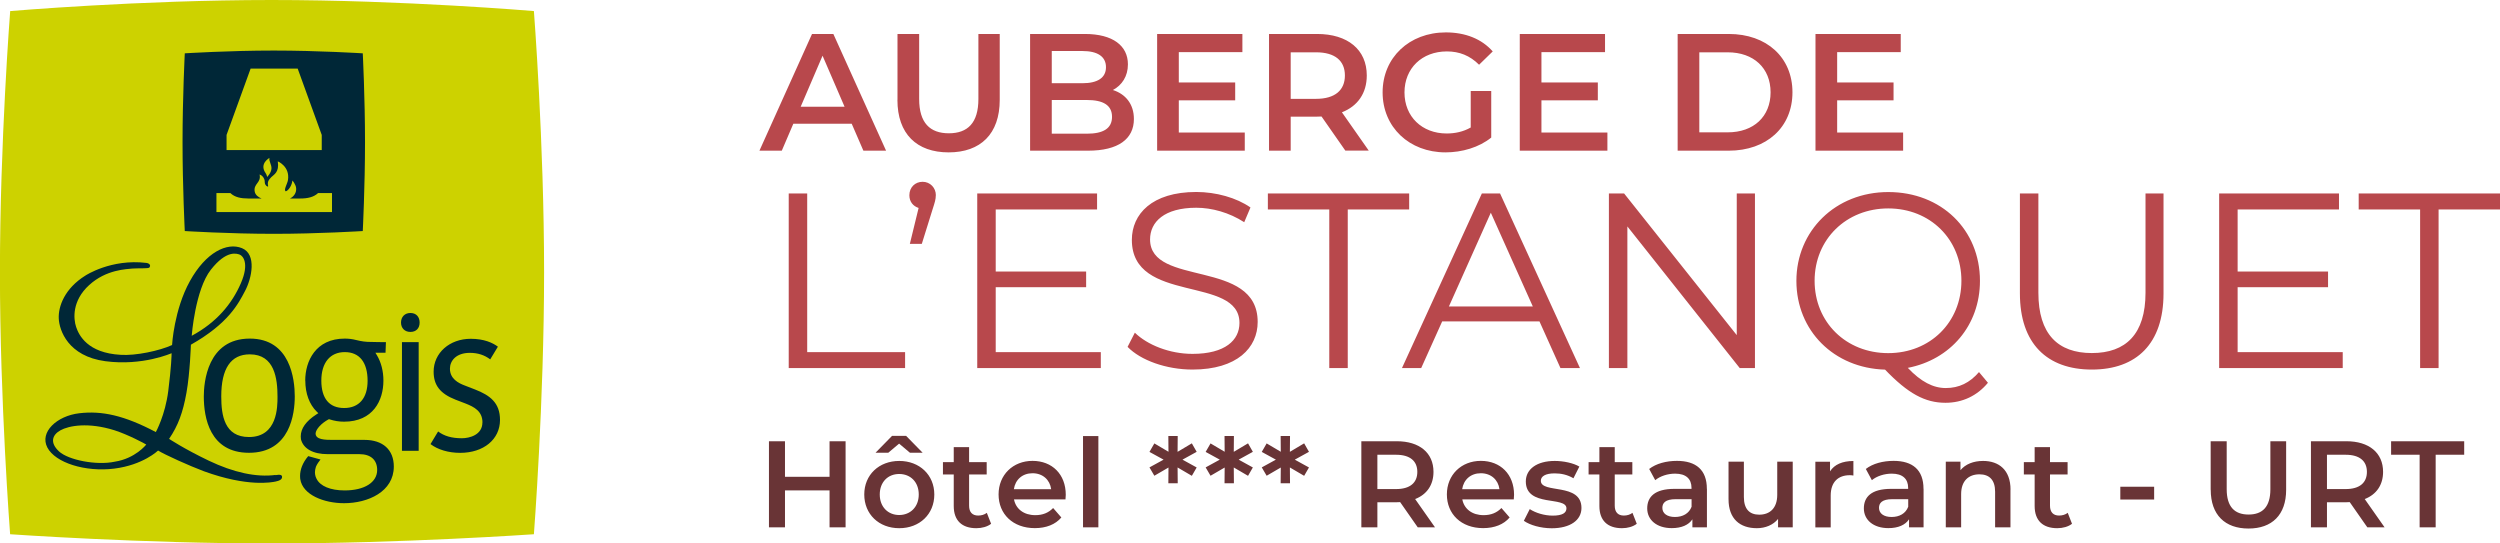<svg id="Calque_2" data-name="Calque 2" xmlns="http://www.w3.org/2000/svg" viewBox="0 0 368 80"><defs><style>.cls-1{fill:#002737}.cls-4{fill:#cdd200}</style></defs><g id="Calque_1-2" data-name="Calque 1"><path class="cls-4" d="M80.09 40.07c0 19.11-1.5 38.57-1.5 38.57S59.11 80 39.98 80 1.49 78.64 1.49 78.64s-1.5-19.46-1.5-38.57S1.5 1.63 1.5 1.63 20.58 0 39.98 0s38.61 1.63 38.61 1.63 1.5 19.33 1.5 38.44z"/><path class="cls-1" d="M32.57 58.35c0-4.11 1.41-6.19 4.2-6.19 3.66 0 4.08 3.57 4.08 6.25 0 1.46 0 5.92-4.2 5.92-3.62 0-4.08-3.19-4.08-5.98m-2.57 0c0 3.1.86 8.3 6.65 8.3 6.08 0 6.74-5.8 6.74-8.3s-.64-8.51-6.62-8.51c-6.28 0-6.77 6.52-6.77 8.51m41.02 3.84c0-1.66-1.22-2.29-2.46-2.78l-1.51-.58c-2.26-.89-3.22-2.12-3.22-4.12 0-2.76 2.35-4.84 5.46-4.84 1.99 0 3.25.6 4 1.16-.17.29-.92 1.53-1.13 1.87-.83-.63-1.81-.96-3-.96-2.02 0-2.93 1.17-2.93 2.33 0 1.49 1.25 2.13 2.19 2.48l1.5.58c2.21.86 3.68 1.96 3.68 4.49 0 2.85-2.41 4.84-5.86 4.84-1.73 0-3.3-.47-4.37-1.29.17-.29.9-1.5 1.12-1.86.89.68 2.01 1 3.5 1 1.12 0 3.02-.49 3.02-2.33M47.3 56.02c0-2.62 1.29-4.19 3.45-4.19s3.36 1.5 3.36 4.23c0 2.54-1.26 4-3.45 4s-3.36-1.4-3.36-4.04m-2.36 0c0 1.89.6 3.52 1.69 4.58l.23.22-.27.17c-1.54.99-2.32 2.08-2.32 3.25 0 .14.01.28.03.42.35 1.39 1.78 2.19 3.93 2.19h4.68c1.66 0 2.61.85 2.61 2.33 0 1.83-1.88 3.01-4.78 3.01-2.1 0-3.62-.63-4.15-1.73l-.04-.08-.1-.25c-.06-.22-.09-.41-.09-.61 0-.24.05-.5.14-.8.15-.39.5-.86.68-1.08-.49-.14-1.58-.44-1.81-.5-.85 1-1.2 2.02-1.2 2.93 0 .27.03.44.03.45.34 2.33 3.5 3.55 6.44 3.55 3.53 0 7.33-1.69 7.33-5.4 0-2.46-1.61-3.92-4.31-3.92h-4.72c-1.06 0-2.54-.02-2.48-.99.06-.57.82-1.45 1.9-2.03l.08-.03.08.03c.72.23 1.39.34 2.12.34 4.28 0 5.8-3.12 5.8-6.04 0-1.4-.33-2.69-.95-3.73l-.23-.38h1.49l.06-1.56s-1.84 0-2.72-.04c-.74-.03-1.63-.26-1.67-.27-.59-.15-1.12-.21-1.67-.21-4.3 0-5.82 3.34-5.82 6.19m14.24-5.67h2.46v16h-2.46zm1.24-1.5c-.83 0-1.38-.56-1.38-1.38s.54-1.41 1.38-1.41 1.36.55 1.36 1.41-.53 1.38-1.36 1.38M26.87 20.93c0-6.53.33-13.08.33-13.08s6.56-.41 13.1-.41 13.1.41 13.1.41.33 6.55.33 13.08-.33 13.08-.33 13.08-6.56.41-13.1.41-13.1-.41-13.1-.41-.33-6.55-.33-13.08"/><path class="cls-4" d="M33.35 22.09h14.01v-2.23l-3.54-9.76h-6.93l-3.54 9.76v2.23zm6.61 2.76c.05-.61-.43-1.18-.29-1.61 0 0-1.55.84-.58 2.23.2.29.23.58.23.58s.59-.57.64-1.21m8.91 6.38v-2.8h-2.05c-.65.61-1.56.8-2.62.8h-1.51c.62-.32.96-.88.9-1.53-.05-.55-.54-1.12-.54-1.12-.16 1.12-.91 1.68-1.03 1.57-.26-.24.29-1.11.37-1.64.31-2.01-1.5-2.75-1.5-2.75.24 1.61-.54 1.91-.96 2.33-.44.44-.59.76-.46 1.3.05.22-.44-.03-.49-.46-.02-.24 0-.36-.1-.59-.23-.54-.67-.64-.67-.64.28 1.24-.95 1.33-.71 2.54.09.47.55.82 1 .99h-1.97c-1.06 0-1.97-.18-2.62-.8h-2.05v2.8h17.03z"/><path class="cls-1" d="M40.57 69.91c-2.86.38-6.22-.37-9.84-2.1s-5.84-3.21-5.84-3.21c1.33-1.95 2.04-3.89 2.56-6.8.52-2.91.65-7.06.65-7.06 5.55-3.14 6.99-6.05 7.97-7.91.99-1.86 1.75-5.4-.45-6.3-2.2-.9-5.31.6-7.66 4.84-2.35 4.23-2.63 9.42-2.63 9.42-1.83.84-5.38 1.6-7.58 1.44-4.85-.27-6.13-2.87-6.54-4.09-.41-1.22-.62-3.87 1.92-6.18 2.53-2.31 5.53-2.33 6.37-2.43.79-.06 2.35.02 2.48-.14.28-.34.01-.63-.44-.69-5.2-.63-8.96 1.86-8.96 1.86-3.08 1.91-4.01 4.56-3.93 6.32.08 1.76 1.38 5.56 6.86 6.29 5.48.73 9.75-1.18 9.75-1.18 0 .31-.04 1.98-.49 5.56-.45 3.57-1.83 6.05-1.83 6.05-4.66-2.46-7.94-3.16-11.27-2.77-3.32.39-5.87 2.79-4.7 5.04s5.58 3.64 9.84 3.11c4.27-.53 6.46-2.66 6.46-2.66 1.03.63 4.61 2.25 6.75 3.05 6.48 2.36 10.03 1.62 10.56 1.51.53-.11.99-.3.94-.73-.04-.44-.95-.2-.95-.2zM31.04 39.7c2.31-2.94 3.83-2.38 4.27-2.21.41.17 1.45 1.21.14 4.22s-3.55 5.74-7.23 7.72c0 0 .51-6.8 2.82-9.73zM16.9 67.96c-2.68.58-6.84-.24-8.21-1.51-1.37-1.27-1.03-2.42.21-3.11s4.1-1.21 7.93-.01c2.04.65 4.51 1.98 4.7 2.11 0 0-1.62 2.06-4.64 2.52z"/><path d="M125.38 18.21h-8.6l-1.7 3.97h-3.29L119.53 5h3.14l7.76 17.18h-3.34l-1.72-3.97zm-1.06-2.5l-3.24-7.51-3.22 7.51h6.46zm7.79-1.01V5h3.19v9.57c0 3.53 1.6 5.05 4.37 5.05s4.35-1.52 4.35-5.05V5h3.14v9.7c0 5.01-2.82 7.73-7.52 7.73s-7.54-2.72-7.54-7.73zm34.8 2.82c0 2.94-2.31 4.66-6.73 4.66h-8.55V5h8.06c4.13 0 6.34 1.74 6.34 4.47 0 1.77-.88 3.07-2.21 3.78 1.84.59 3.09 2.04 3.09 4.27zM154.82 7.51v4.74h4.52c2.21 0 3.46-.79 3.46-2.36s-1.25-2.38-3.46-2.38h-4.52zm8.87 9.69c0-1.72-1.3-2.48-3.71-2.48h-5.16v4.96h5.16c2.41 0 3.71-.76 3.71-2.48zm19.54 2.31v2.67h-12.9V5h12.55v2.67h-9.36v4.47h8.3v2.63h-8.3v4.74h9.7zm14.81 2.67l-3.51-5.03c-.22.02-.44.02-.66.02h-3.88v5.01h-3.19V5h7.07c4.52 0 7.32 2.31 7.32 6.11 0 2.6-1.33 4.51-3.66 5.42l3.95 5.64h-3.44zM193.72 7.7h-3.73v6.85h3.73c2.8 0 4.25-1.28 4.25-3.44s-1.45-3.41-4.25-3.41zm22.77 5.7h3.02v6.85c-1.79 1.45-4.3 2.18-6.73 2.18-5.33 0-9.26-3.71-9.26-8.83s3.93-8.83 9.31-8.83c2.87 0 5.28.96 6.9 2.8l-2.01 1.96c-1.35-1.35-2.9-1.96-4.74-1.96-3.66 0-6.24 2.48-6.24 6.04s2.58 6.04 6.21 6.04c1.23 0 2.43-.25 3.54-.88v-5.35zm20.12 6.11v2.67h-12.9V5h12.55v2.67h-9.36v4.47h8.3v2.63h-8.3v4.74h9.7zM246.95 5h7.52c5.58 0 9.38 3.44 9.38 8.59s-3.81 8.59-9.38 8.59h-7.52V5zm7.37 14.48c3.83 0 6.31-2.33 6.31-5.89s-2.48-5.89-6.31-5.89h-4.18v11.78h4.18zm25.82.03v2.67h-12.9V5h12.55v2.67h-9.36v4.47h8.3v2.63h-8.3v4.74h9.7zM116.1 28.48h2.72v23.35h14.41v2.35H116.1v-25.7zm21.65.26c0 .62-.15 1.06-.48 2.09l-1.58 5.07h-1.76l1.29-5.29c-.81-.26-1.36-.92-1.36-1.87 0-1.17.85-1.98 1.95-1.98s1.95.88 1.95 1.98zm24.29 23.09v2.35h-18.19v-25.7h17.64v2.35h-14.92v9.14h13.31v2.31h-13.31v9.55h15.47zm3.94-.77l1.07-2.09c1.84 1.8 5.11 3.12 8.49 3.12 4.81 0 6.91-2.02 6.91-4.55 0-7.05-15.84-2.72-15.84-12.23 0-3.78 2.94-7.05 9.48-7.05 2.9 0 5.92.84 7.98 2.28l-.92 2.17c-2.21-1.43-4.78-2.13-7.06-2.13-4.7 0-6.8 2.09-6.8 4.66 0 7.05 15.84 2.79 15.84 12.15 0 3.78-3.01 7.01-9.59 7.01-3.86 0-7.64-1.36-9.56-3.34zm29.69-20.23h-9.04v-2.35h20.8v2.35h-9.04v23.35h-2.72V30.83zm30.95 16.48h-14.33l-3.09 6.87h-2.83l11.76-25.7h2.68l11.76 25.7h-2.87l-3.09-6.87zm-.99-2.2l-6.18-13.8-6.17 13.8h12.35zm32.7-16.63v25.7h-2.24l-16.54-20.85v20.85h-2.72v-25.7h2.24l16.58 20.85V28.48h2.68zm34.29 27.87c-1.58 1.91-3.75 2.94-6.25 2.94-3.01 0-5.51-1.36-8.89-4.88-7.53-.22-13.05-5.73-13.05-13.07s5.73-13.07 13.53-13.07 13.49 5.54 13.49 13.07c0 6.57-4.37 11.6-10.62 12.81 1.95 2.06 3.75 2.97 5.59 2.97 1.95 0 3.53-.77 4.89-2.35l1.32 1.58zm-14.67-4.37c6.17 0 10.77-4.55 10.77-10.65s-4.59-10.65-10.77-10.65-10.84 4.55-10.84 10.65 4.63 10.65 10.84 10.65zm19.38-8.78V28.48h2.72v14.61c0 6.09 2.87 8.88 7.87 8.88s7.9-2.79 7.9-8.88V28.48h2.65V43.2c0 7.38-3.97 11.2-10.55 11.2s-10.59-3.82-10.59-11.2zm47.52 8.63v2.35h-18.19v-25.7h17.64v2.35h-14.92v9.14h13.31v2.31h-13.31v9.55h15.47zm11.39-21h-9.04v-2.35H368v2.35h-9.04v23.35h-2.72V30.83z" fill="#b8484c"/><path d="M124.47 64.95v12.67h-2.36v-5.43h-6.56v5.43h-2.36V64.95h2.36v5.23h6.56v-5.23h2.36zm13.06 7.84c0 2.9-2.16 4.96-5.16 4.96s-5.15-2.06-5.15-4.96 2.17-4.94 5.15-4.94 5.16 2.05 5.16 4.94zm-6.78-6.15h-1.87l2.43-2.48h2.07l2.43 2.48h-1.87l-1.59-1.34-1.59 1.34zm4.49 6.15c0-1.85-1.23-3.02-2.88-3.02s-2.86 1.18-2.86 3.02 1.23 3.02 2.86 3.02 2.88-1.18 2.88-3.02zm10.65 4.31c-.54.43-1.36.65-2.17.65-2.12 0-3.33-1.12-3.33-3.26v-4.65h-1.59v-1.81h1.59v-2.21h2.26v2.21h2.59v1.81h-2.59v4.6c0 .94.47 1.45 1.34 1.45.47 0 .92-.13 1.27-.4l.63 1.61zm10.96-3.59h-7.59c.27 1.41 1.45 2.32 3.13 2.32 1.09 0 1.94-.34 2.63-1.05l1.21 1.39c-.87 1.03-2.23 1.57-3.9 1.57-3.24 0-5.34-2.08-5.34-4.96s2.12-4.94 5-4.94 4.89 1.97 4.89 4.99c0 .18-.02.45-.04.67zm-7.61-1.5h5.49c-.18-1.39-1.25-2.35-2.74-2.35s-2.54.94-2.75 2.35zm10.18-7.82h2.26v13.43h-2.26V64.19zm14.66 3.48l2.07 1.14-.71 1.23-2.1-1.23.02 2.33h-1.38l.02-2.32-2.08 1.21-.72-1.23 2.08-1.14-2.08-1.14.72-1.25L172 66.5l-.02-2.32h1.38l-.02 2.33 2.1-1.25.71 1.25-2.07 1.14zm8.27 0l2.07 1.14-.71 1.23-2.1-1.23.02 2.33h-1.38l.02-2.32-2.08 1.21-.72-1.23 2.08-1.14-2.08-1.14.72-1.25 2.08 1.23-.02-2.32h1.38l-.02 2.33 2.1-1.25.71 1.25-2.07 1.14zm8.26 0l2.07 1.14-.71 1.23-2.1-1.23.02 2.33h-1.38l.02-2.32-2.08 1.21-.72-1.23 2.08-1.14-2.08-1.14.72-1.25 2.08 1.23-.02-2.32h1.38l-.02 2.33 2.1-1.25.71 1.25-2.07 1.14zm18.08 9.95l-2.59-3.71c-.16.02-.33.02-.49.02h-2.86v3.69h-2.36V64.95h5.22c3.33 0 5.4 1.7 5.4 4.51 0 1.92-.98 3.33-2.7 4l2.92 4.16h-2.54zm-3.19-10.68h-2.75v5.05h2.75c2.07 0 3.13-.94 3.13-2.53s-1.07-2.52-3.13-2.52zm17.34 6.57h-7.59c.27 1.41 1.45 2.32 3.13 2.32 1.09 0 1.94-.34 2.63-1.05l1.21 1.39c-.87 1.03-2.23 1.57-3.9 1.57-3.24 0-5.34-2.08-5.34-4.96s2.12-4.94 5-4.94 4.89 1.97 4.89 4.99c0 .18-.02.45-.04.67zm-7.61-1.5h5.49c-.18-1.39-1.25-2.35-2.74-2.35s-2.54.94-2.75 2.35zm9.08 4.65l.87-1.72c.85.56 2.16.96 3.37.96 1.43 0 2.03-.4 2.03-1.07 0-1.85-5.98-.11-5.98-3.96 0-1.83 1.65-3.02 4.26-3.02 1.29 0 2.75.31 3.62.83l-.87 1.72c-.92-.54-1.85-.72-2.77-.72-1.38 0-2.03.45-2.03 1.09 0 1.95 5.98.22 5.98 4 0 1.81-1.67 2.99-4.38 2.99-1.61 0-3.22-.47-4.09-1.09zm16.62.44c-.54.43-1.36.65-2.17.65-2.12 0-3.33-1.12-3.33-3.26v-4.65h-1.59v-1.81h1.59v-2.21h2.26v2.21h2.59v1.81h-2.59v4.6c0 .94.47 1.45 1.34 1.45.47 0 .92-.13 1.27-.4l.63 1.61zm10.33-5.14v5.66h-2.14v-1.18c-.54.83-1.59 1.3-3.04 1.3-2.21 0-3.61-1.21-3.61-2.9s1.09-2.88 4.02-2.88h2.5v-.14c0-1.32-.8-2.1-2.41-2.1-1.09 0-2.21.36-2.93.96l-.89-1.65c1.03-.8 2.54-1.19 4.09-1.19 2.79 0 4.4 1.32 4.4 4.11zM249 74.6v-1.12h-2.34c-1.54 0-1.96.58-1.96 1.28 0 .81.69 1.34 1.85 1.34s2.07-.51 2.45-1.5zm14.89-6.64v9.66h-2.16v-1.23c-.72.89-1.87 1.36-3.12 1.36-2.48 0-4.17-1.36-4.17-4.27v-5.52h2.26v5.21c0 1.76.83 2.59 2.26 2.59 1.58 0 2.65-.98 2.65-2.91v-4.89h2.26zm8.93-.11V70c-.2-.04-.36-.05-.53-.05-1.72 0-2.81 1.01-2.81 2.99v4.69h-2.26v-9.66h2.16v1.41c.65-1.01 1.83-1.52 3.44-1.52zm10.33 4.11v5.66h-2.14v-1.18c-.54.83-1.59 1.3-3.04 1.3-2.21 0-3.61-1.21-3.61-2.9s1.09-2.88 4.02-2.88h2.5v-.14c0-1.32-.8-2.1-2.41-2.1-1.09 0-2.21.36-2.93.96l-.89-1.65c1.03-.8 2.54-1.19 4.09-1.19 2.79 0 4.4 1.32 4.4 4.11zm-2.26 2.64v-1.12h-2.34c-1.54 0-1.96.58-1.96 1.28 0 .81.69 1.34 1.85 1.34s2.07-.51 2.45-1.5zm15.05-2.52v5.54h-2.26v-5.25c0-1.72-.85-2.55-2.3-2.55-1.61 0-2.7.98-2.7 2.91v4.89h-2.26v-9.66h2.16v1.25c.74-.89 1.92-1.36 3.33-1.36 2.32 0 4.04 1.32 4.04 4.23zM305 77.1c-.54.43-1.36.65-2.17.65-2.12 0-3.33-1.12-3.33-3.26v-4.65h-1.59v-1.81h1.59v-2.21h2.26v2.21h2.59v1.81h-2.59v4.6c0 .94.47 1.45 1.34 1.45.47 0 .92-.13 1.27-.4l.63 1.61zm7.11-5.45h4.98v1.88h-4.98v-1.88zm13.3.45v-7.15h2.36v7.06c0 2.61 1.18 3.73 3.22 3.73s3.21-1.12 3.21-3.73v-7.06h2.32v7.15c0 3.69-2.08 5.7-5.54 5.7s-5.56-2.01-5.56-5.7zm23.06 5.52l-2.59-3.71c-.16.02-.33.02-.49.02h-2.86v3.69h-2.36V64.95h5.22c3.33 0 5.4 1.7 5.4 4.51 0 1.92-.98 3.33-2.7 4l2.92 4.16h-2.54zm-3.19-10.68h-2.75v5.05h2.75c2.07 0 3.13-.94 3.13-2.53s-1.07-2.52-3.13-2.52zm10.89 0h-4.2v-1.99h10.76v1.99h-4.2v10.68h-2.36V66.94z" fill="#693436"/></g></svg>